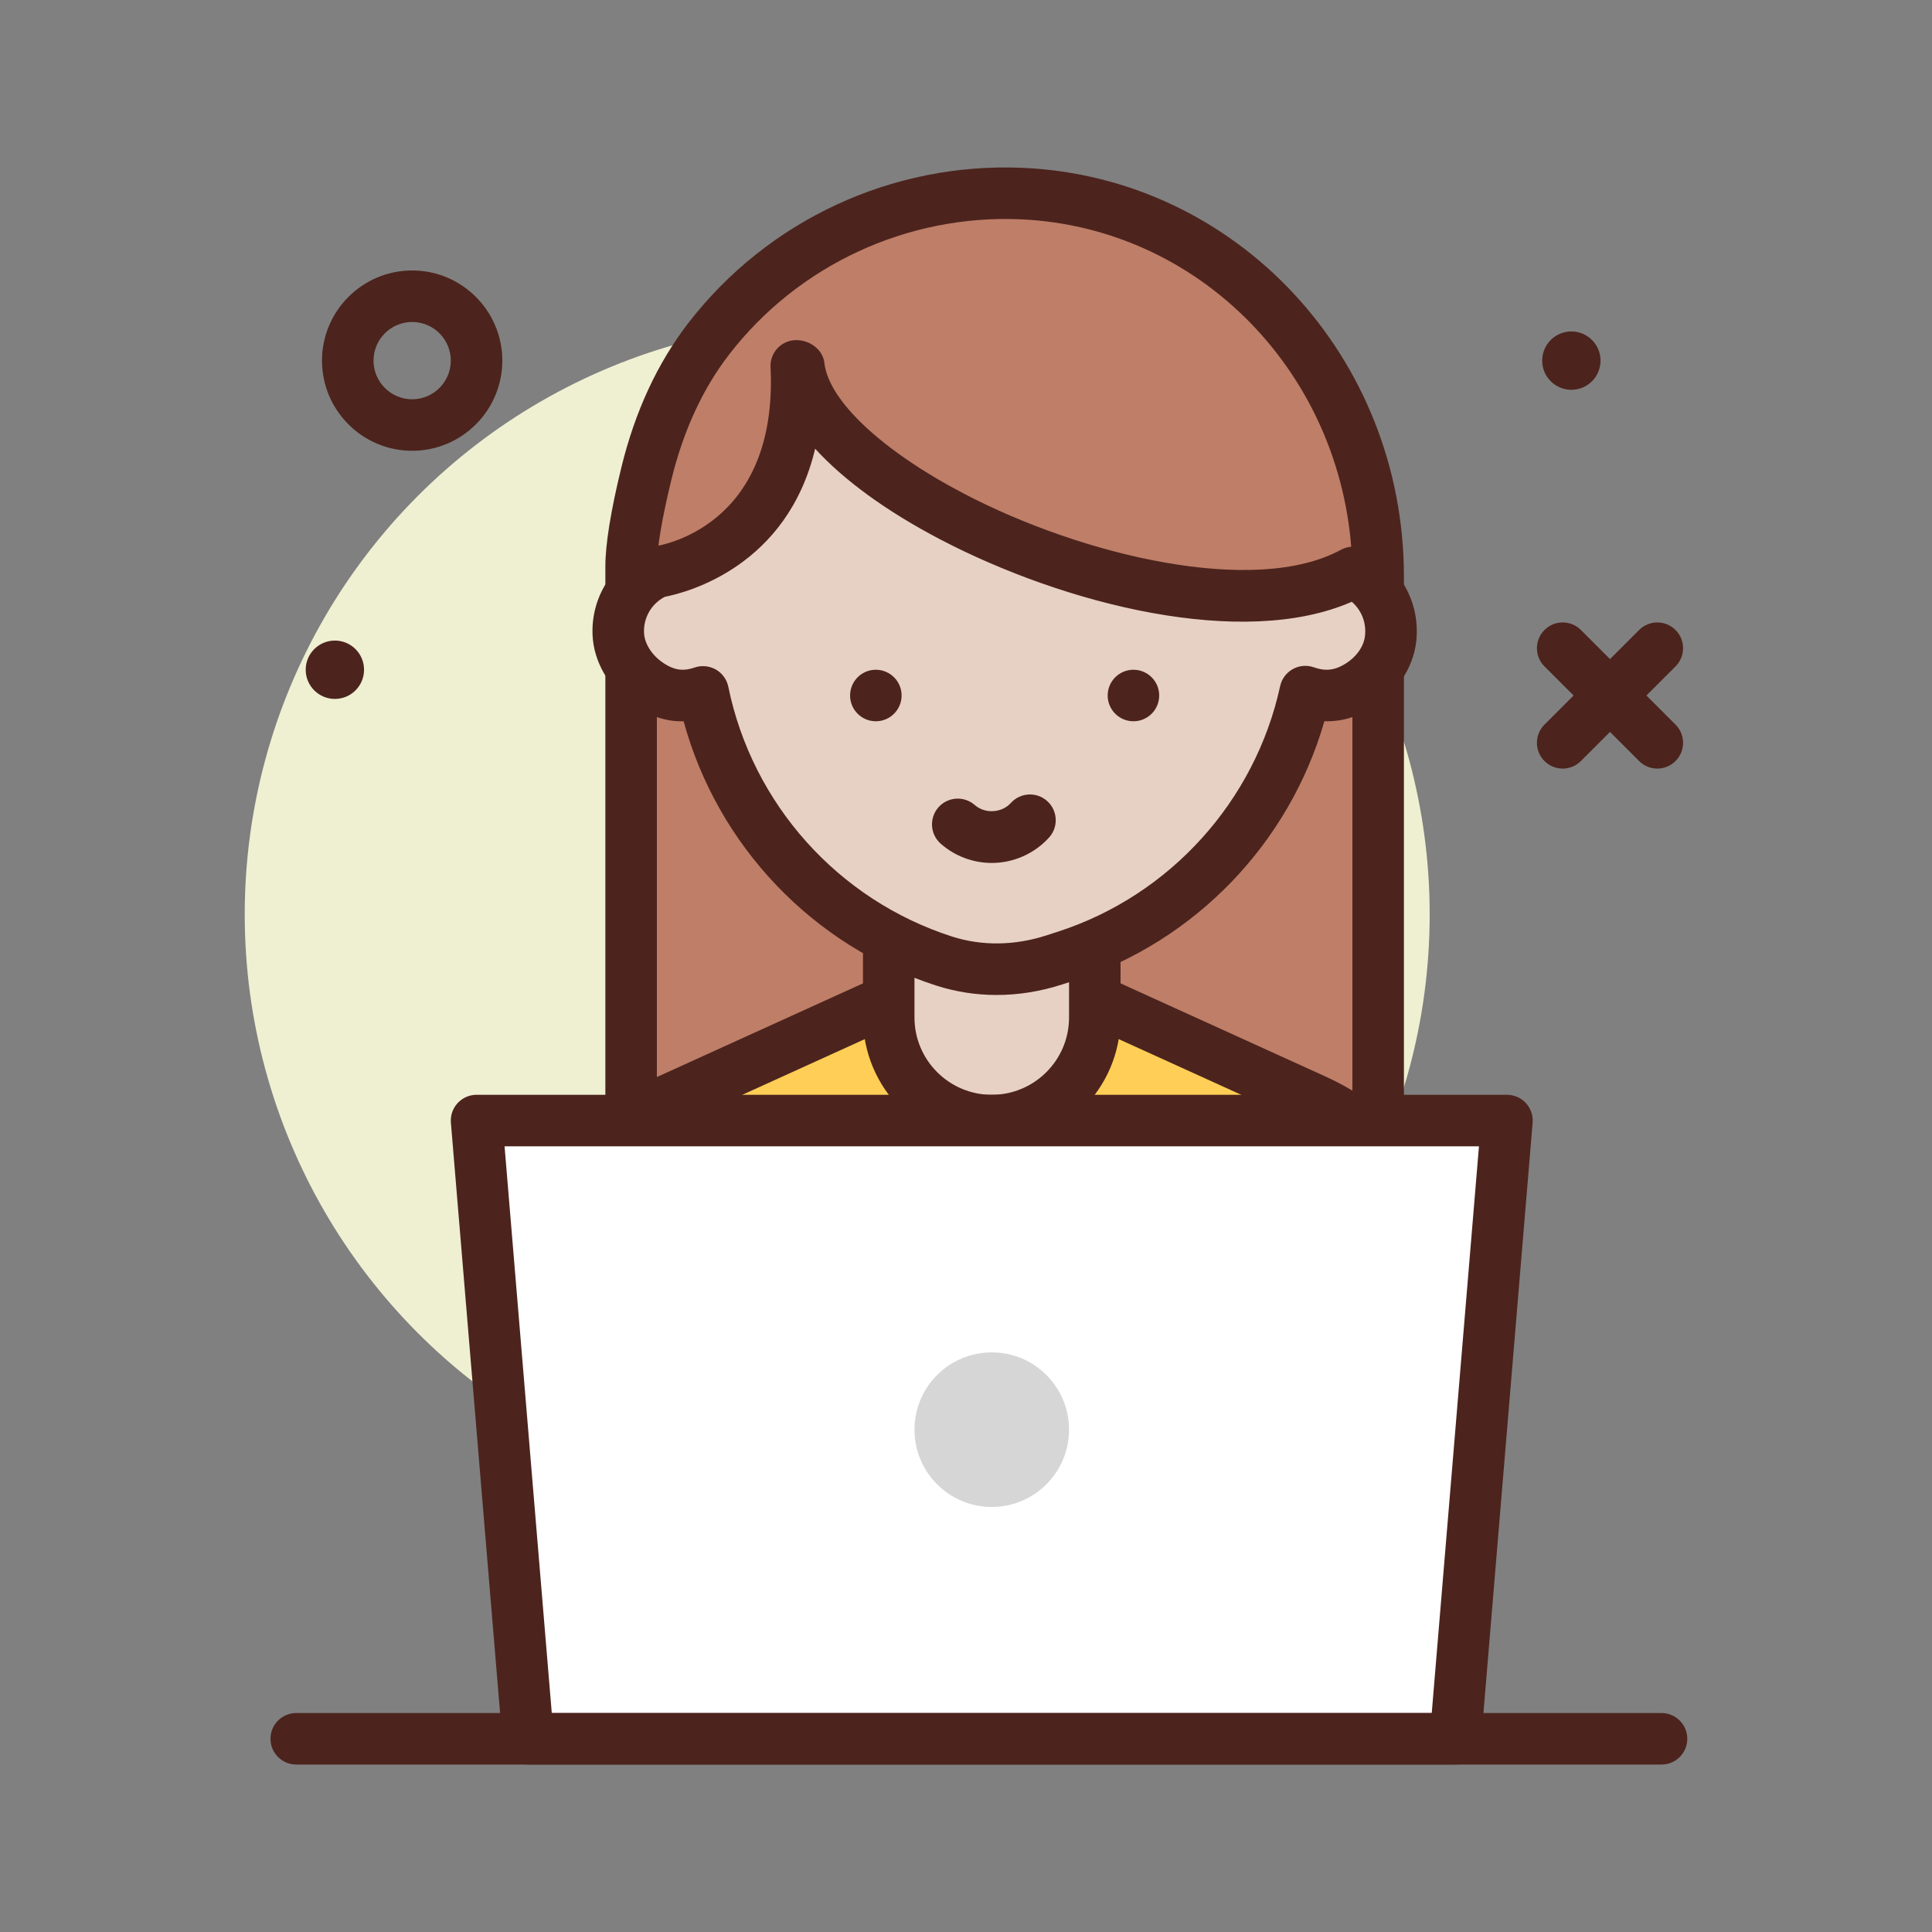 <svg id="female" enable-background="new 0 0 300 300" height="512" viewBox="0 0 300 300" width="512" xmlns="http://www.w3.org/2000/svg"><rect x="0" y="0" width="300" height="300" fill="#808080" stroke="none"/><g><circle cx="130" cy="141.998" fill="#efefd2" r="92"/><g fill="#4c241d"><path d="m248.53 55.998c0 2.502-2.028 4.53-4.53 4.53s-4.53-2.028-4.53-4.53 2.028-4.53 4.53-4.53c2.502.001 4.53 2.029 4.53 4.53z"/><path d="m56.53 103.998c0 2.502-2.028 4.53-4.53 4.53s-4.53-2.028-4.53-4.53 2.028-4.53 4.53-4.53c2.502.001 4.53 2.029 4.53 4.53z"/><path d="m242.652 119.346c-1.023 0-2.047-.391-2.828-1.172-1.562-1.562-1.562-4.094 0-5.656l14.695-14.695c1.562-1.562 4.094-1.562 5.656 0s1.562 4.094 0 5.656l-14.695 14.695c-.781.781-1.804 1.172-2.828 1.172z"/><path d="m257.348 119.346c-1.023 0-2.047-.391-2.828-1.172l-14.695-14.695c-1.562-1.562-1.562-4.094 0-5.656s4.094-1.562 5.656 0l14.695 14.695c1.562 1.562 1.562 4.094 0 5.656-.781.781-1.805 1.172-2.828 1.172z"/></g><g><path d="m158.641 30.057c-19.786-.878-37.504 8.162-48.605 22.566-4.726 6.132-7.822 13.36-9.659 20.88-1.169 4.788-2.377 10.66-2.377 14.495v114h116v-112.462c0-31.274-24.115-58.093-55.359-59.479z" fill="#bf7e68"/><path d="m214 205.998h-116c-2.209 0-4-1.791-4-4v-114c0-3.484.838-8.68 2.492-15.443 2.113-8.654 5.604-16.182 10.375-22.373 12.33-15.998 31.713-25.004 51.951-24.121 33.186 1.473 59.182 29.353 59.182 63.475v112.463c0 2.208-1.791 3.999-4 3.999zm-112-8h108v-108.462c0-29.828-22.637-54.199-51.537-55.482-17.539-.762-34.518 7.076-45.26 21.012-4.084 5.303-7.092 11.826-8.941 19.389-1.479 6.055-2.262 10.739-2.262 13.543z" fill="#4c241d"/></g><g><path d="m204.224 170.828-11.858-5.39-38.366-17.44-38.364 17.438-11.86 5.391c-13.242 6.019-21.776 19.45-21.776 34.27v.902h144v-.902c0-14.82-8.534-28.251-21.776-34.269z" fill="#ffce56"/><path d="m226 209.998h-144c-2.209 0-4-1.791-4-4v-.902c0-16.371 9.469-31.25 24.121-37.91l50.225-22.828c1.051-.48 2.258-.48 3.309 0l50.225 22.828c14.652 6.66 24.121 21.539 24.121 37.91v.902c-.001 2.209-1.792 4-4.001 4zm-139.859-8h135.719c-1.084-11.992-8.414-22.586-19.289-27.527 0-.002 0-.002-.002-.002l-48.569-22.076-48.568 22.076c-10.877 4.943-18.207 15.537-19.291 27.529z" fill="#4c241d"/></g><g><path d="m154 173.998c-8.836 0-16-7.164-16-16v-24h32v24c0 8.837-7.164 16-16 16z" fill="#e7d1c4"/><path d="m154 177.998c-11.027 0-20-8.973-20-20v-24c0-2.209 1.791-4 4-4h32c2.209 0 4 1.791 4 4v24c0 11.028-8.973 20-20 20zm-12-40v20c0 6.617 5.383 12 12 12s12-5.383 12-12v-20z" fill="#4c241d"/></g><g><path d="m210.123 88.89c-24.123 13.108-83.905-12.189-86.095-32.112l-.383.034c1.405 29.27-21.645 32.022-21.645 32.022-3.635 1.589-6.145 5.274-5.994 9.53.114 3.199 2.082 6.09 4.734 7.88 3.217 2.171 5.98 2.017 8.432 1.192 3.968 19.359 18.022 35.548 37.427 41.794 5.564 1.791 11.581 1.62 17.141-.182l1.775-.575c19.093-6.188 33.023-22.039 37.174-41.08 2.441.862 5.222 1.012 8.371-.95 2.549-1.588 4.495-4.194 4.862-7.174.564-4.583-1.977-8.646-5.799-10.379z" fill="#e7d1c4"/><path d="m154.754 154.5c-3.195 0-6.35-.488-9.379-1.461-19.201-6.184-33.936-21.715-39.223-41.039-2.627.08-5.174-.768-7.648-2.439-3.914-2.643-6.342-6.773-6.496-11.053-.203-5.789 3.09-11.023 8.391-13.34.359-.156.738-.26 1.127-.307.768-.1 19.326-2.836 18.125-27.857-.102-2.139 1.498-3.979 3.631-4.174 2.209-.193 4.486 1.344 4.725 3.51.645 5.879 8.963 13.67 21.705 20.332 18.408 9.625 45.168 15.949 58.502 8.703 1.1-.602 2.422-.645 3.562-.129 5.611 2.545 8.871 8.377 8.117 14.51-.494 4.002-3.006 7.771-6.721 10.084-2.414 1.504-4.906 2.24-7.52 2.15-5.443 18.932-20.055 34.178-38.902 40.287l-1.779.576c-3.385 1.097-6.825 1.647-10.217 1.647zm-45.582-51.064c.693 0 1.381.18 1.994.533.994.57 1.693 1.541 1.924 2.664 3.738 18.23 17.047 33.096 34.736 38.791 4.633 1.486 9.715 1.426 14.68-.182l1.779-.576c17.377-5.633 30.596-20.242 34.496-38.125.244-1.121.959-2.084 1.961-2.643s2.197-.658 3.277-.277c1.816.639 3.242.475 4.924-.572 1.684-1.049 2.809-2.645 3.008-4.27.254-2.064-.541-4.045-2.047-5.336-16.955 7.424-44.621.398-63.898-9.682-8.363-4.373-14.965-9.197-19.43-14.084-4.322 18.225-19.74 22.291-23.346 22.998-2.055 1.066-3.311 3.201-3.227 5.547.061 1.703 1.201 3.508 2.975 4.707 1.947 1.312 3.377 1.238 4.918.715.416-.14.846-.208 1.276-.208z" fill="#4c241d"/></g><path d="m154 133.998c-2.916 0-5.729-1.061-7.92-2.984-1.66-1.457-1.824-3.984-.367-5.645 1.459-1.66 3.984-1.82 5.645-.367 1.596 1.4 4.193 1.248 5.607-.32 1.482-1.637 4.01-1.77 5.65-.287 1.639 1.482 1.768 4.012.287 5.65-2.271 2.512-5.515 3.953-8.902 3.953z" fill="#4c241d"/><circle cx="176" cy="107.998" fill="#4c241d" r="4"/><circle cx="136" cy="107.998" fill="#4c241d" r="4"/><g><path d="m226 269.998h-144l-8-96h160z" fill="#fff"/><path d="m226 273.998h-144c-2.08 0-3.812-1.594-3.986-3.668l-8-96c-.092-1.115.285-2.217 1.043-3.041.758-.822 1.824-1.291 2.943-1.291h160c1.119 0 2.186.469 2.943 1.291.758.824 1.135 1.926 1.043 3.041l-8 96c-.174 2.075-1.906 3.668-3.986 3.668zm-140.32-8h136.64l7.332-88h-151.304z" fill="#4c241d"/></g><circle cx="154" cy="221.998" fill="#d6d6d6" r="12"/><path d="m64 69.998c-7.719 0-14-6.281-14-14s6.281-14 14-14 14 6.281 14 14-6.281 14-14 14zm0-20c-3.309 0-6 2.691-6 6s2.691 6 6 6 6-2.691 6-6-2.691-6-6-6z" fill="#4c241d"/><path d="m258 273.998h-212c-2.209 0-4-1.791-4-4s1.791-4 4-4h212c2.209 0 4 1.791 4 4s-1.791 4-4 4z" fill="#4c241d"/></g></svg>